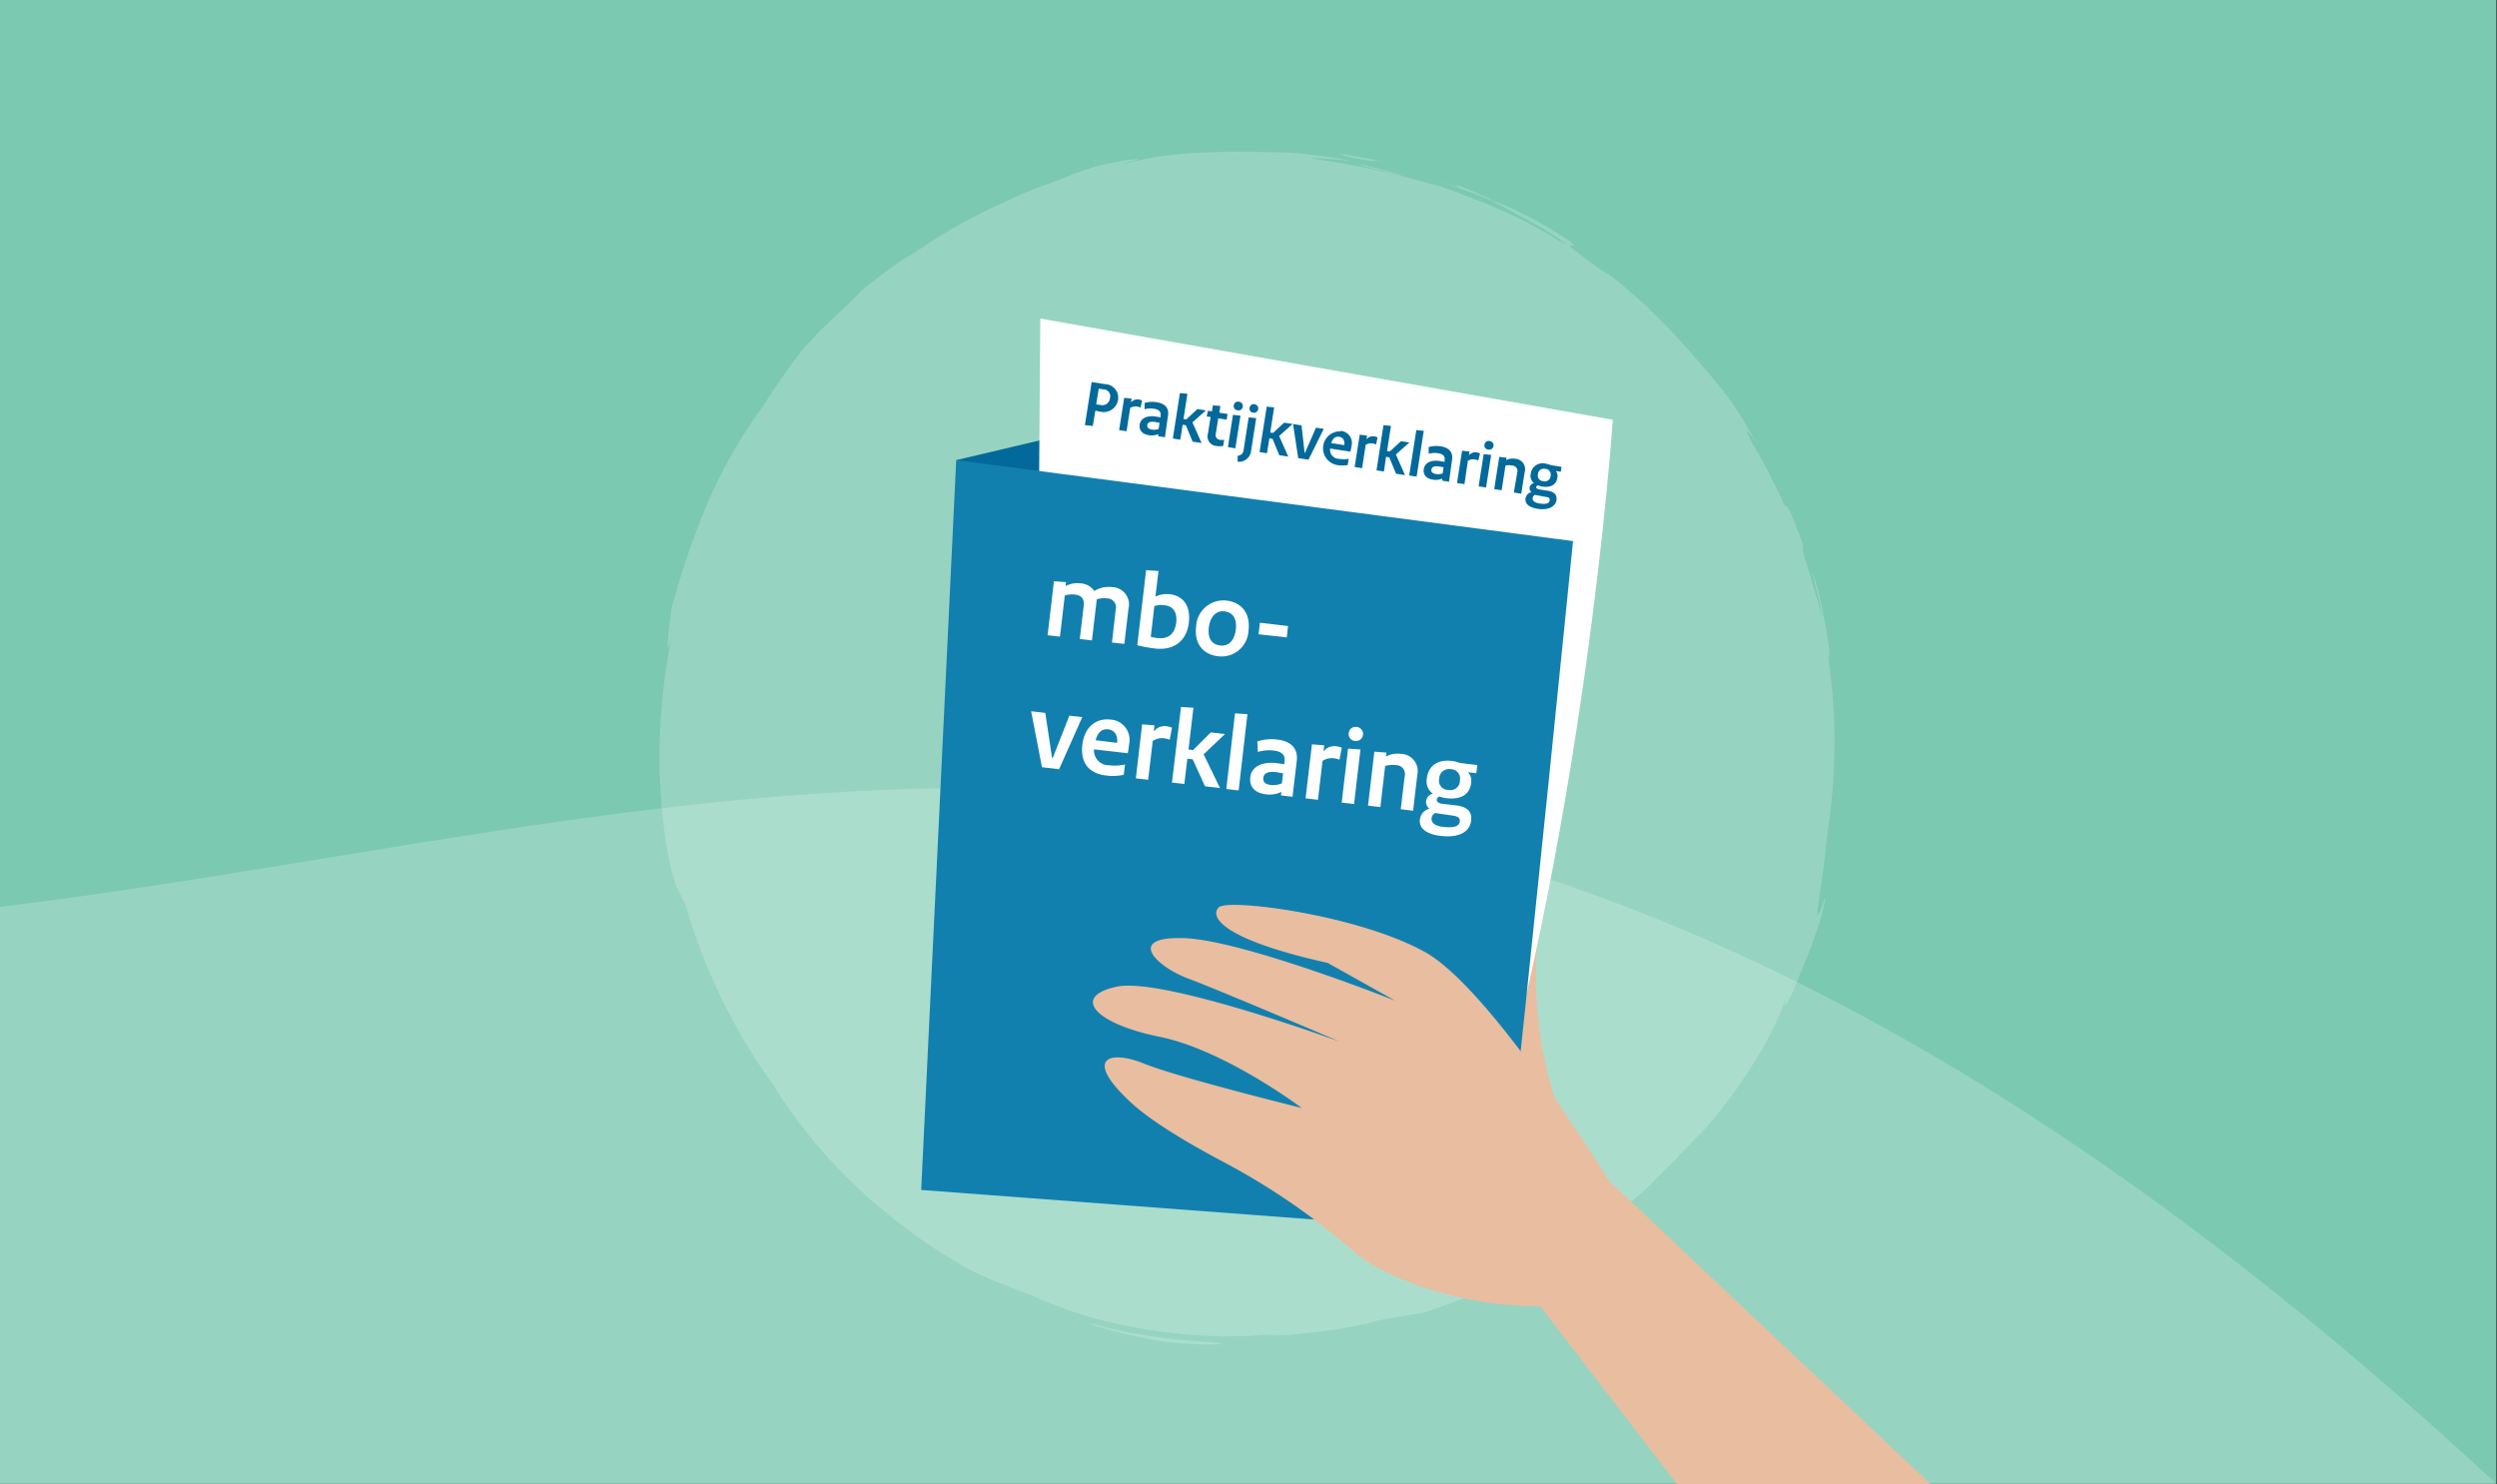 <svg id="Layer_1" data-name="Layer 1" xmlns="http://www.w3.org/2000/svg" xmlns:xlink="http://www.w3.org/1999/xlink" viewBox="0 0 370 220"><rect x="0" y="0" width="370" height="220" fill="#333333" stroke="none"/><defs><style>.cls-1{fill:none;}.cls-2{fill:#7cc9b1;}.cls-3{opacity:0.2;}.cls-4{fill:#fff;}.cls-5{fill:#e9bda0;}.cls-6{fill:#02699a;}.cls-7{fill:#1280af;}.cls-8{clip-path:url(#clip-path);}.cls-9{clip-path:url(#clip-path-2);}</style><clipPath id="clip-path"><rect class="cls-1" x="522.36" y="-164.29" width="792.73" height="264.49"/></clipPath><clipPath id="clip-path-2"><rect class="cls-1" x="-374.58" y="-384.97" width="535.32" height="291.01"/></clipPath></defs><rect class="cls-2" width="369.9" height="219.9"/><g class="cls-3"><path class="cls-4" d="M0,134.4V220H370C214.42,75.52,113.81,120.54,0,134.4Z"/></g><g class="cls-3"><circle class="cls-4" cx="185" cy="110" r="86.82"/><path class="cls-4" d="M221.89,30c-3.93-1.65,2.28,1.15,0,.1-1.43-.61-2.86-1.23-4.33-1.74l-2.19-.8-2.22-.7c1.83.54,2.54.75,2.78.8s0-.11-.07-.19,0-.08.79.24S219,28.61,221.89,30Z"/><path class="cls-4" d="M208.06,26c-.55-.1-1.1-.22-1.66-.3l-4.17-1.05c-1.13-.25-1.54-.37.13-.13l2.55.66C205.83,25.44,206.85,25.67,208.06,26Z"/><path class="cls-4" d="M216.54,31.88c-1-.41-2-.86-3-1.24,1.53.56,2.35.7,4.61,1.65C217.61,32.13,217.07,32,216.54,31.88Z"/><path class="cls-4" d="M103.3,133c.07.36.18.89.39,1.74a3.94,3.94,0,0,1-.57-1.19,31.62,31.62,0,0,1-1.1-3.45c-.8-3-1.84-10-1.46-8.88l.11.77a13.24,13.24,0,0,0,0-2.51c-.09-1.44-.14-3.34-.31-5.29-.15-.86-.27,2.41-.58-1.35a71.68,71.68,0,0,1,.06-7.46c.12-1.23.24-2.44.35-3.58s.33-2.18.48-3.12c0-.6,0-1.21.06-1.81l.15-1.8a44.82,44.82,0,0,1,1.17-5c.33-1.25.72-2.32,1.23-3.9l-.53,2.39a10.89,10.89,0,0,1,.67-1.42c.27-.54.55-1.63,1.54-4.43.52-1.92,1-3,1.41-4.3s1.05-2.66,2.08-5.08c1.54-2.75,3.54-6.59,6-10.31a84.25,84.25,0,0,1,7.88-10.11,62,62,0,0,1,10.64-10c4.28-3.28,8.72-5.91,11-7.57,1.34-.71,2.56-1.29,3.63-1.85s2.07-1,2.94-1.38c1.73-.85,3.15-1.37,4.35-1.94s2.28-.95,3.41-1.44,2.35-.91,3.89-1.43c4.62-1,1.64-.18-1.8.95-1.73.55-3.53,1.29-4.64,1.71s-1.43.71-.24.33a91.83,91.83,0,0,1,20.57-4.78,86.5,86.5,0,0,1,21.35.39c3.52.34-2.46-.95,4.79.27-2.42-.29.2.42,2.72,1.05-2.76-.68.09-.1.42-.1l-2-.51c-.33-.23.11-.2,1,0a35.5,35.5,0,0,1,3.88,1c3.16.88,6.93,2.39,9.24,3.17,2,1-2.43-1-2.85-.92,0,.15.48.49,1.72,1.11s3.25,1.56,6.22,3.07a70.9,70.9,0,0,1,15.11,9.6,88,88,0,0,1,6.6,6c1.12,1.09,2.18,2.3,3.34,3.49s2.27,2.54,3.38,4c-.23-.65,2.26,2.59,3.59,4.53-.94-1.15-.61-.51.15.71l2.56,4.28c1.8,2.91,2.51,3.11,4.79,8-.35-1.17-.79-2.32-1.23-3.46-.23-.46-.59-1.22-1.11-2.13L258,66l-2.14-3.21c-.71-1-1.43-1.93-2-2.67-.45-1.11-3.32-4.7-6.09-7.7s-5.47-5.36-4.63-5L244.73,49c2.92,3.06,5.1,5.37,7.16,7.73l1.56,1.78c.51.6,1,1.24,1.52,1.89,1.06,1.28,2.07,2.74,3.19,4.4a54.46,54.46,0,0,1,3.25,6.5c.77,1.71,1.25,3.27,2,5.25,1.83,4.8,2.37,6.09,3.3,8.61a42,42,0,0,1,1.35,5.18c.27,1.41.48,2.58.62,3.84.3,1.54,0-.72.27.83.37,2,.5,4.31.74,5.87.23.36.11-1.6-.2-4.29-.22-1.34-.43-2.86-.73-4.35s-.61-3-.92-4.22a29.23,29.23,0,0,1,.93,3.35c.37,1.54.23,1.25.24,1.5l.6,3.11c.06,0,.11-.13.25.23a16.74,16.74,0,0,1,.6,3.31c0,.83.07,1.66,0,2.5.35,4.15.4,7.24.59,8,.06.35.14.11.17-.9,0-.5,0-1.2,0-2.1l0-1.53-.13-1.84-.31-.92c0-1.72-.25-3.43-.39-5.15s-.47-3.41-.71-5.12c-.07-1.72,1.07,4.76,1.26,4.87.12.36.15.08.12-.61s-.22-1.78-.4-3-.49-2.68-.76-4-.62-2.61-.87-3.56c-1.31-3.89.56,2.47,1.06,5.32l-.86-2.79c-.3-.93-.65-1.84-1-2.75a34.46,34.46,0,0,1-1-3.74c-.47-1.74.56.1-.59-2.91-1.64-4.35-1.9-4.38-2-4.29s-.07.37-1.72-3.12c.28,1,1.76,4.51,3.06,8.28A77.8,77.8,0,0,1,268.8,90c.24,1.12.55,2.22.74,3.34.13,1.45-1.25-5.41-.25-.33a136.18,136.18,0,0,0-4-13.86c-.8-2.34-1.74-4.56-2.57-6.59s-1.71-3.8-2.48-5.21a17.42,17.42,0,0,0-1.12-2.71c-.48-1-.5-1.4,1.06.9-.69-1.29-1.29-2.21-1.89-3.29a38.72,38.72,0,0,0-2.59-3.85c-3.44-4.28-6.05-7.19-8.63-9.93-.65-.69-1.33-1.33-2-2s-1.35-1.34-2.1-2l-2.32-2L238,40.32c1,.85-.6-.28-.89-.39-1.36-1-2.32-1.72-3-2.24s-1.07-.81-1.26-1c-.38-.38,0-.3.24-.28s.34,0-.62-.74a53,53,0,0,0-7.14-4.13,28,28,0,0,0-3.26-1.46c-.67-.24-.86-.25-.44,0s1.06.52,1.59.81l1.66.94,1.91,1c.68.4,1.42.83,2.26,1.28-.07.05,1.26.78,2.13,1.42s1.38,1-.2.13a65.22,65.22,0,0,0-9.1-4.76c-2.69-1.15-5.22-2.13-8.44-3.28l-2.18-.55c-.62-.22-1.5-.43-2.5-.7s-2.13-.59-3.31-.82-2.38-.55-3.52-.76-2.2-.41-3.09-.6c-5.2-.79-5-.82-3.45-.74l2.86.2a15.88,15.88,0,0,0,1.83.17c-1.43-.31-2.88-.5-4.32-.7s-2.9-.36-4.36-.48c-5.07-.13-9.24-.24-13.23,0a49.78,49.78,0,0,0-12,1.75l.84-.33c2.4-.55,2-.57.55-.42-.73.09-1.7.29-2.71.49a27.63,27.63,0,0,0-2.9.68l-2.62.86c-1,.42-2.52,1.05-4.36,1.7s-4,1.55-6.16,2.6a81.51,81.51,0,0,0-12.73,7.11c-1.54,1-2.2,1.41-.89.45a86.75,86.75,0,0,0-7.68,5.66,15.75,15.75,0,0,1-1.63,1.69c-.61.62-1.32,1.27-2.1,2s-1.62,1.5-2.49,2.39L120,50.65c-.46.48-.9,1-1.36,1.55-.6.78-1.09,1.41-1.53,2L115.86,56c-.84,1.17-1.69,2.52-3.12,4.67a71.76,71.76,0,0,0-8.23,14.71,117.23,117.23,0,0,0-5.05,15c0,.47-.12,1.26-.24,2.1s-.17,1.75-.24,2.42c-.11,1.35-.06,1.76.64-1a91.26,91.26,0,0,0-1.88,17.46A81,81,0,0,0,99.4,128.7l.73,2.42,1.54,3.13a26.89,26.89,0,0,0,1.85,3.3c.54.79.91,1.13.92.53A36.36,36.36,0,0,0,103.3,133Z"/><path class="cls-4" d="M268.26,95.47l-.46-2.54-.57-2.52,0,.72C267.58,93.08,267.81,92.92,268.26,95.47Z"/><path class="cls-4" d="M172.29,198.81c5.17.65,11.22.45,7.78.16-1.71-.16-3.32-.22-4.87-.39s-3-.3-4.54-.54a64.74,64.74,0,0,1-9.24-2,4,4,0,0,0,1.29.55c.81.25,1.93.55,3.13.87s2.5.57,3.65.83S171.65,198.71,172.29,198.81Z"/><path class="cls-4" d="M205.72,24.19c-2.54-.63-5.11-1.08-7.69-1.48.56.14,1.11.35,1.67.52,1.56.32,2.45.48,3,.55a2.42,2.42,0,0,0,.78.09C203.66,23.83,203.61,23.71,205.72,24.19Z"/><path class="cls-4" d="M198.56,195.65c0-.07.39-.22.38-.26a12.39,12.39,0,0,0-2.06.27c-1.65.3-3.3.61-5,.79C192.75,196.44,200.26,195.65,198.56,195.65Z"/><path class="cls-4" d="M215.32,190.63l-.92-.11a47.8,47.8,0,0,1-6.26,2.18A50.93,50.93,0,0,0,215.32,190.63Z"/><path class="cls-4" d="M180.24,195.92a51.36,51.36,0,0,0,5.53.23c1.48-.06,2.68-.15,3.81-.25s2.22-.28,3.49-.38,2.7-.28,4.58-.36c5.33-.9,7.09-1.58,7.25-1.75s-1.28-.06-2.52,0c-2,.38-2,.49-2.28.69a3,3,0,0,1-.94.39c-.3.08-.68.19-1.2.3s-1.17.2-2,.33c-2.06.27-4.34.36-6.2.45a22.06,22.06,0,0,1-3.72-.16c-5.36,0-5.37,0-4.76.16S183.15,196,180.24,195.92Z"/><path class="cls-4" d="M215,189.68c-1.53.59-3.1,1.07-4.65,1.61l2.43-.52C213.48,190.41,214.24,190.09,215,189.68Z"/><path class="cls-4" d="M180.31,194.65l-4.1-.13,3.68.3c1.23.11,2.46.1,3.69.15C182.49,194.86,181.4,194.79,180.31,194.65Z"/><path class="cls-4" d="M190.08,193.75c-1.08.11-2.17.08-3.25.12l-2.63.21c-.4,0-.2.13,1,.19A20.16,20.16,0,0,0,190.08,193.75Z"/><path class="cls-4" d="M115.34,162a76.87,76.87,0,0,0,11.44,13.72A81.71,81.71,0,0,0,144,188.33c1.32.59,2.63,1.24,4.07,1.78s2.88,1.19,4.47,1.73l2.16.93,2.2.84c.73.27,1.46.57,2.2.81l2.24.72a80.42,80.42,0,0,0,14.23,2.61c1.17.11,2.31.14,3.41.21l1.62.07,1.55,0L185,198c.88-.06,1.7-.14,2.43-.21,1.7,0,1.72.13,3.42.06.84-.1,1.9-.2,3.06-.3l3.68-.48c1.26-.15,2.5-.44,3.65-.65.57-.12,1.11-.22,1.61-.34l1.36-.4c2.08-.4,3.15-.55,4-.71s1.51-.22,2.78-.47a111.42,111.42,0,0,0,14.23-5.73,69.26,69.26,0,0,0,13-8.16,28.7,28.7,0,0,0,3.3-2.34c1.18-1,2.5-2.15,3.73-3.41s2.51-2.49,3.63-3.72l1.68-1.71c.52-.55,1-1.06,1.5-1.5a74.61,74.61,0,0,0,8.77-12,49.3,49.3,0,0,0,3.87-8.14,9.21,9.21,0,0,1-.27,1.14c-.07.31.2.19,1.14-1.75l.6-1.47.26-.63a1.35,1.35,0,0,0,.09-.27c.18-.38,1-2.36,1.87-4.55.38-1.11.78-2.27,1.13-3.31a24.93,24.93,0,0,0,.69-2.6c.22-1,.26-1.34.14-1.13-.81,2.39-1.1,2.82-1.08,2s.44-2.83.75-5.43l.29-2c.08-.7.14-1.43.22-2.17l.22-2.23.12-2.25.11-2.17v-2c0-1.3,0-2.47-.07-3.42l0-3.47a111.32,111.32,0,0,1-1.35,14.16c.24-.81,0,.82-.22,2.15l-.21,1.42c0,.17.11-.08.32-1.1l.4-2.45c.23-1,.37-1.91.53-2.87s.34-1.92.46-2.89c-.08,1.24-.31,2.89-.52,4.73-.17.91-.33,1.86-.51,2.83l-.26,1.46-.33,1.45c-.22,1-.44,1.92-.65,2.82l-.68,2.55c-.39,1.6-.82,2.87-1,3.69a53.16,53.16,0,0,1-4.71,9.8,81,81,0,0,1-7.46,12.17,118.29,118.29,0,0,1-8.28,10c-6.41,6.49-8.24,7-10.29,8.37-.81.63-1.81,1.35-2.86,2.12s-2.23,1.45-3.31,2.16-2.15,1.26-3,1.79-1.5.92-1.84,1.15a53.82,53.82,0,0,1-7.58,3.08c-1.91.55-3.31.95-4.93,1.29-2.73.87-4.12,1.2-5.27,1.6s-2.12.7-4.08,1.25c-5.63,1.09-5.08.72-4.72.51s.52-.29-5.93.39c-1.21.06-2.52.21-3.81.27s-2.55.12-3.67.2a19.62,19.62,0,0,0-3.83.23l-4.5-.4c-1.54-.17-3.11-.39-4.62-.58s-3-.51-4.28-.78-2.5-.63-3.48-.92a56.79,56.79,0,0,1-14-4.71,136.06,136.06,0,0,1-14-7.85,98.22,98.22,0,0,1-12.37-10.43,83.94,83.94,0,0,1-10.1-12.07c-1-.92-1.38-1-1.18-.08a11.19,11.19,0,0,0,.79,2.05C113.89,159.49,114.52,160.62,115.34,162Z"/></g><path class="cls-5" d="M227.93,138.47a58.79,58.79,0,0,0,6.4,33.65l-15.49-3.05-2.28-6.73Z"/><polygon class="cls-6" points="141.69 68.19 154.97 65.05 155.01 71.73 141.69 68.19"/><path class="cls-4" d="M153.9,80.76l.25-33.55,84.83,15s-4.12,62.06-21,115.83l-70.08-13.61S150.44,138.2,153.9,80.76Z"/><path class="cls-7" d="M141.69,68.19l91.4,12s-6,60.06-10.65,102.63l-85.94-6.47Z"/><path class="cls-6" d="M161.93,63.13,160.76,63l1-6.38,2,.31a2,2,0,0,1,1.91,2.3A2.15,2.15,0,0,1,163,61a4.4,4.4,0,0,1-.69-.15Zm.5-3.21A3.61,3.61,0,0,0,163,60a1.13,1.13,0,0,0,1.47-1,1,1,0,0,0-1-1.29l-.66-.11Z"/><path class="cls-6" d="M169,60.4a2,2,0,0,0-.53-.15,1.5,1.5,0,0,0-1,.2l-.54,3.46-1.1-.17.75-4.78,1.1.12-.09.55a1.25,1.25,0,0,1,1.1-.43,2.1,2.1,0,0,1,.55.15Z"/><path class="cls-6" d="M172.62,64.8l-1-.16,0-.31a2.37,2.37,0,0,1-1.42.16c-1-.16-1.44-.78-1.32-1.58s.92-1.41,2.43-1.17l.66.11,0-.27c.08-.52-.19-.86-.94-1a3.31,3.31,0,0,0-1.42.07v-.94a4.18,4.18,0,0,1,1.79-.1c1.29.2,1.84.91,1.67,2Zm-1.94-1.14a2,2,0,0,0,1-.09l.14-.91-.63-.12c-.79-.12-1.13.08-1.19.45S170.22,63.59,170.68,63.66Z"/><path class="cls-6" d="M174.89,65.16l-1.1-.17,1.05-6.74,1.11.11-.58,3.73.41.06,1.65-1.53,1.26.2-2,1.77,1.36,3.06-1.33-.2-1-2.43-.47-.08Z"/><path class="cls-6" d="M179,60.87l.58.09.14-.88,1.11.08-.15,1,1.22.19-.14.85L180.52,62l-.36,2.27a.7.7,0,0,0,.6.91,2.18,2.18,0,0,0,.63,0l-.14.91a3.11,3.11,0,0,1-1,0A1.42,1.42,0,0,1,179,64.22l.38-2.42-.58-.09Z"/><path class="cls-6" d="M183.05,66.44l-1.1-.18.75-4.78,1.11.12Zm.51-6.9a.64.64,0,1,1-.19,1.26.6.6,0,0,1-.55-.73A.61.61,0,0,1,183.56,59.54Z"/><path class="cls-6" d="M185.39,66.8a1.82,1.82,0,0,1-2,1.63l0-.89a.92.92,0,0,0,.89-.89l.75-4.8,1.11.12Zm.52-6.89a.63.63,0,1,1-.2,1.25.59.59,0,0,1-.55-.72A.62.62,0,0,1,185.91,59.91Z"/><path class="cls-6" d="M187.74,67.17l-1.1-.17,1.06-6.74,1.1.11-.58,3.73.41.06,1.65-1.52,1.26.19-2,1.78,1.35,3.06-1.33-.21-1-2.43-.47-.08Z"/><path class="cls-6" d="M191.6,62.84l1.26.2.45,4.05h.07L195,63.38l1.15.18-2.26,4.57-1.52-.23Z"/><path class="cls-6" d="M198.66,63.86a1.79,1.79,0,0,1,1.6,2.26,7,7,0,0,1-.16.82l-3-.47A1.33,1.33,0,0,0,198.41,68a4.33,4.33,0,0,0,1.44,0l-.15.92a4.57,4.57,0,0,1-1.57,0,2.52,2.52,0,0,1,.53-5Zm.53,2.11c.1-.67-.18-1.15-.74-1.24s-1,.24-1.18.93Z"/><path class="cls-6" d="M203.91,65.87a2.57,2.57,0,0,0-.54-.16,1.55,1.55,0,0,0-1,.21l-.54,3.46-1.1-.17.75-4.79,1.09.13-.08.55a1.25,1.25,0,0,1,1.1-.44,2,2,0,0,1,.54.16Z"/><path class="cls-6" d="M205.07,69.88l-1.1-.17L205,63l1.11.12-.58,3.72.41.07,1.65-1.53,1.25.2-2,1.77,1.35,3.06-1.33-.21-1-2.43-.48-.07Z"/><path class="cls-6" d="M209.91,70.64l-1.1-.17,1.06-6.74,1.1.12Z"/><path class="cls-6" d="M214.71,71.4l-1-.17,0-.31a2.36,2.36,0,0,1-1.42.16c-1-.16-1.44-.77-1.31-1.58s.91-1.4,2.42-1.17l.66.12,0-.28c.09-.52-.18-.86-.94-1a3.32,3.32,0,0,0-1.42.08v-1a4.19,4.19,0,0,1,1.79-.1c1.29.2,1.84.92,1.67,2Zm-1.94-1.15a2,2,0,0,0,1-.09l.14-.91-.62-.11c-.79-.13-1.13.08-1.19.45S212.31,70.18,212.77,70.25Z"/><path class="cls-6" d="M219.05,68.24a2.07,2.07,0,0,0-.54-.15,1.5,1.5,0,0,0-1,.2L217,71.75l-1.1-.17.75-4.79,1.1.13-.09.55a1.23,1.23,0,0,1,1.11-.43,2.13,2.13,0,0,1,.54.15Z"/><path class="cls-6" d="M220.2,72.25l-1.1-.17.75-4.78,1.11.12Zm.51-6.89a.64.64,0,1,1-.19,1.26.6.6,0,0,1-.55-.73A.62.62,0,0,1,220.71,65.36Z"/><path class="cls-6" d="M224.83,70a.79.79,0,0,0-.75-1,2.08,2.08,0,0,0-1,0l-.57,3.66-1.1-.17.75-4.78,1.07.12-.05.35a2.2,2.2,0,0,1,1.33-.19,1.55,1.55,0,0,1,1.41,2l-.5,3.17-1.1-.17Z"/><path class="cls-6" d="M228.2,72.55l1.15.18c1,.16,1.4.64,1.28,1.42s-1,1.53-2.77,1.26c-1.37-.22-1.92-.8-1.81-1.55a1.13,1.13,0,0,1,.89-.93v0a.73.73,0,0,1-.28-.7.79.79,0,0,1,.65-.63v0a1.35,1.35,0,0,1-.49-1.38,1.78,1.78,0,0,1,2.29-1.49,2.85,2.85,0,0,1,.72.21l1.56.25-.12.73-.74-.12v0a1.18,1.18,0,0,1,.24,1c-.17,1.06-1,1.51-2.3,1.3a3.39,3.39,0,0,1-.59-.17.35.35,0,0,0-.25.26C227.61,72.34,227.75,72.48,228.2,72.55Zm-.11,2.06c1,.16,1.47,0,1.53-.42s-.11-.47-.58-.55l-1.59-.3a.55.55,0,0,0-.34.46C227.05,74.18,227.34,74.49,228.09,74.61Zm1.68-4.12a.82.82,0,0,0-.79-1,.87.87,0,0,0-1.09.81.81.81,0,0,0,.78,1A.85.85,0,0,0,229.77,70.49Z"/><path class="cls-4" d="M165.32,90.38a1.33,1.33,0,0,0-1.28-1.7,3.6,3.6,0,0,0-1.52.14l-.72,6.09L160,94.7l.58-4.89c.12-1.08-.33-1.57-1.28-1.69a3.57,3.57,0,0,0-1.52.13l-.72,6.1-1.83-.21.94-8,1.79.13-.07.58a3.83,3.83,0,0,1,2.18-.4,2.67,2.67,0,0,1,2.08,1.13,4.17,4.17,0,0,1,2.64-.57,2.56,2.56,0,0,1,2.43,3.17l-.62,5.25-1.83-.21Z"/><path class="cls-4" d="M171.16,96.11a18.73,18.73,0,0,1-2.64-.49l1.31-11.12,1.83.12-.45,3.81a3.78,3.78,0,0,1,2.1-.37c2,.23,3.14,1.69,2.85,4.22C175.83,95.06,173.85,96.43,171.16,96.11Zm1.38-6.42a3.36,3.36,0,0,0-1.49.13l-.53,4.55a5.43,5.43,0,0,0,1,.19c1.47.17,2.56-.47,2.78-2.36C174.45,90.62,173.75,89.83,172.54,89.69Z"/><path class="cls-4" d="M180.52,97.26c-2.2-.25-3.59-1.8-3.28-4.43A4.05,4.05,0,0,1,181.72,89c2.2.26,3.59,1.8,3.28,4.45A4,4,0,0,1,180.52,97.26Zm.9-6.66c-1.12-.13-2.1.69-2.3,2.39s.49,2.53,1.7,2.67,2.1-.69,2.3-2.38S182.61,90.74,181.42,90.6Z"/><path class="cls-4" d="M186.69,92.29l4.17.49-.19,1.68L186.49,94Z"/><path class="cls-4" d="M152.79,105.41l2.1.24,1,6.66.11,0,2.46-6.25,1.91.22L156.93,114l-2.53-.3Z"/><path class="cls-4" d="M164.53,106.64a3,3,0,0,1,2.78,3.64c-.05.49-.13,1-.2,1.35l-5-.58a2.19,2.19,0,0,0,2.21,2.36,7,7,0,0,0,2.38-.11l-.18,1.52a7.43,7.43,0,0,1-2.61.11c-2.44-.28-3.85-1.76-3.53-4.54S162.54,106.41,164.53,106.64Zm1,3.45c.13-1.1-.36-1.88-1.3-2s-1.58.45-1.88,1.61Z"/><path class="cls-4" d="M173.33,109.63a3.59,3.59,0,0,0-.9-.22,2.47,2.47,0,0,0-1.62.4l-.68,5.75-1.82-.21.93-8,1.82.14-.1.92a2,2,0,0,1,1.79-.79,3,3,0,0,1,.91.22Z"/><path class="cls-4" d="M175.49,116.19l-1.83-.21L175,104.77l1.84.12-.73,6.19.68.08,2.63-2.62,2.09.25-3.16,3,2.43,5-2.22-.26-1.83-4-.79-.09Z"/><path class="cls-4" d="M183.54,117.14l-1.83-.21L183,105.72l1.84.12Z"/><path class="cls-4" d="M191.52,118.08l-1.71-.2.06-.52a4,4,0,0,1-2.34.35c-1.63-.19-2.43-1.19-2.27-2.53s1.43-2.37,3.93-2.08l1.1.15.05-.46c.11-.87-.36-1.41-1.62-1.56a5.63,5.63,0,0,0-2.33.21l-.08-1.56a6.9,6.9,0,0,1,2.95-.28c2.15.26,3.1,1.4,2.89,3.19Zm-3.28-1.76a3.32,3.32,0,0,0,1.71-.23l.18-1.5c-.3,0-.72-.12-1-.16-1.31-.15-1.86.21-1.93.83S187.48,116.23,188.24,116.32Z"/><path class="cls-4" d="M198.48,112.59a3.51,3.51,0,0,0-.89-.22,2.47,2.47,0,0,0-1.62.4l-.68,5.76-1.83-.22.94-8,1.82.14-.11.92a2.06,2.06,0,0,1,1.8-.79,3.57,3.57,0,0,1,.91.22Z"/><path class="cls-4" d="M200.64,119.16l-1.83-.22.94-8,1.84.13Zm.41-11.43a1,1,0,1,1-.24,2.08,1,1,0,0,1-.95-1.16A1,1,0,0,1,201.05,107.73Z"/><path class="cls-4" d="M208.14,115.07a1.32,1.32,0,0,0-1.3-1.68,3.91,3.91,0,0,0-1.59.13l-.71,6.09-1.83-.21.94-8,1.78.13-.07.59a3.68,3.68,0,0,1,2.2-.4,2.56,2.56,0,0,1,2.45,3.15l-.62,5.28-1.83-.22Z"/><path class="cls-4" d="M213.87,119.14l1.91.22c1.71.21,2.36,1,2.21,2.26-.18,1.52-1.59,2.6-4.5,2.26-2.28-.27-3.24-1.2-3.09-2.44a1.85,1.85,0,0,1,1.42-1.59v0a1.19,1.19,0,0,1-.5-1.14,1.3,1.3,0,0,1,1-1.09v0a2.22,2.22,0,0,1-.89-2.25c.22-1.94,1.66-2.84,3.68-2.6a4.38,4.38,0,0,1,1.21.3l2.59.31-.15,1.21-1.23-.15v0A1.93,1.93,0,0,1,218,116c-.21,1.76-1.51,2.54-3.71,2.29a5,5,0,0,1-1-.25.6.6,0,0,0-.39.46C212.87,118.83,213.13,119.05,213.87,119.14Zm-.06,3.4c1.75.21,2.43-.15,2.5-.78.06-.47-.2-.77-1-.88l-2.64-.39a.93.93,0,0,0-.54.79C212.07,121.91,212.57,122.4,213.81,122.54Zm2.52-6.91A1.37,1.37,0,0,0,215,114a1.45,1.45,0,0,0-1.74,1.41,1.34,1.34,0,0,0,1.35,1.65A1.4,1.4,0,0,0,216.33,115.63Z"/><path class="cls-5" d="M287,220.83,238.41,175s-17.31-28.39-27.28-33.92-29.17-7.95-30.53-6.62.26,4.71,16.13,8.24l10,5.6s-22.59-9-31.32-9.27-4,4.26.68,6,22.41,9.33,22.41,9.33-26.2-9.58-33-8.14-3.35,5.47,6.32,7.43,21.07,10.55,21.07,10.55-18.33-4.52-23.36-6.57-9.08-.92-2.11,5.62c3.05,2.86,8.53,6.12,13.73,8.88a101.51,101.51,0,0,1,19.17,13.11c5.7,5,18,8.48,27.9,8.33l24,31.22"/><g class="cls-8"><g class="cls-3"><path class="cls-4" d="M-81.4,100.2V-38.65h0C-14.63-43.49,20.34-14.86,94.82,16.08,294.69,96,514.24-55.76,656.21-63.51,795.36-71.11,872.72-46.26,1108,44.31s521.09,4.7,656.16-61,310.68-78.66,400.16-25.52h0V97.34Z"/></g></g></svg>